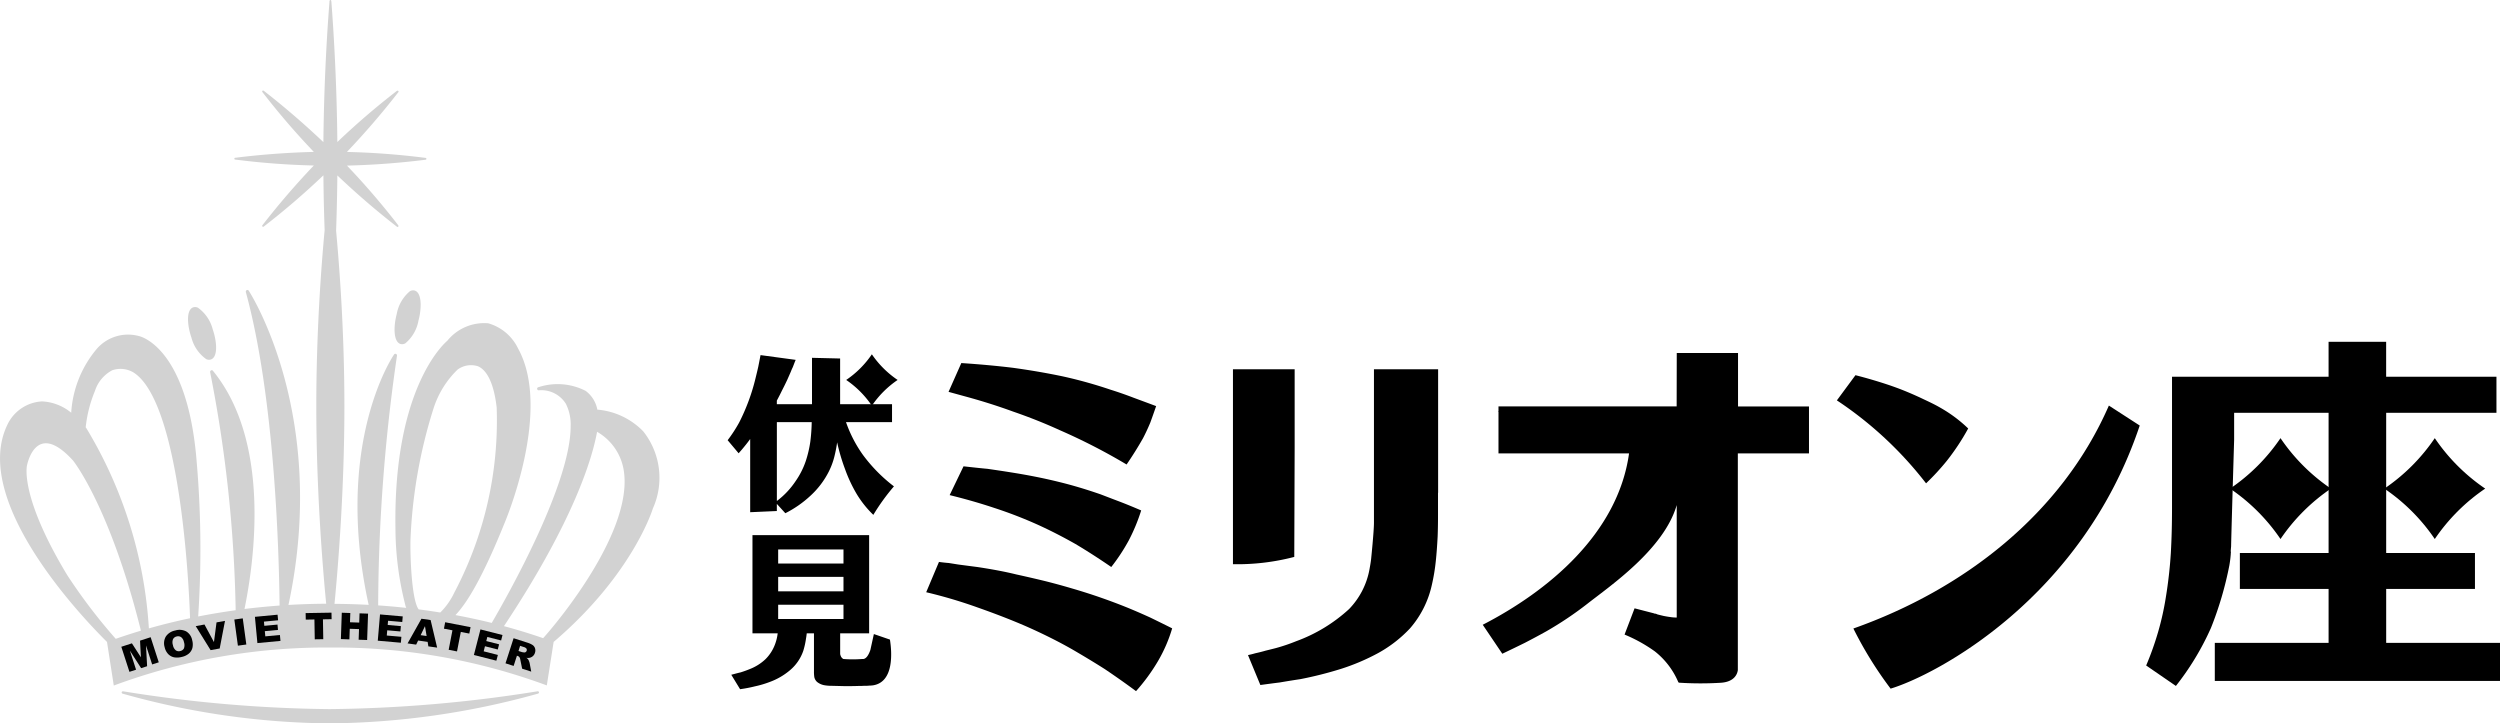 <svg xmlns="http://www.w3.org/2000/svg" viewBox="0 0 165 47.739">
  <defs>
    <style>
      .a {
        fill: #d2d2d2;
      }
    </style>
  </defs>
  <g>
    <g>
      <path d="M62.625,37.159l.627.1c.481.063.907.12,1.276.167.946.144,1.791.3,2.529.482q.987.217,1.878.433.965.241,1.855.507A38.125,38.125,0,0,1,74.4,40.1q.7.286,1.495.648.6.29,1.468.723a9.683,9.683,0,0,1-.94,2.169,12.411,12.411,0,0,1-1.445,1.975c-.627-.464-1.309-.948-2.047-1.445q-.94-.6-2.144-1.3-1.4-.8-3.082-1.541-1.446-.627-3.228-1.252a31.562,31.562,0,0,0-3.348-.99l.843-2C62.183,37.118,62.4,37.141,62.625,37.159Zm2.553-6.216c.562.082,1.092.16,1.59.241q1.685.267,3.131.626,1.3.317,2.745.818c.419.161.86.331,1.327.507.415.16.865.346,1.347.553a12.05,12.05,0,0,1-.818,1.976,12.422,12.422,0,0,1-1.157,1.758q-1.227-.843-2.361-1.517-1.276-.723-2.5-1.278a28.345,28.345,0,0,0-2.866-1.106q-1.374-.459-2.939-.844l.916-1.9C64.167,30.84,64.7,30.9,65.178,30.943Zm1.663-6.67q1.757.242,3.348.578a29.879,29.879,0,0,1,3.107.869c.465.145.971.32,1.517.529.433.161.931.344,1.492.554-.144.418-.272.778-.384,1.085-.161.384-.321.728-.482,1.036q-.505.889-1.084,1.733a39.208,39.208,0,0,0-4.408-2.265q-1.47-.673-3.083-1.228-1.517-.555-3.2-1.011l-1.06-.291.843-1.9Q65.25,24.081,66.841,24.273Z"/>
      <g>
        <g>
          <path d="M153.841,32.248a12.484,12.484,0,0,0-3.328,3.328,12.484,12.484,0,0,0-3.328-3.328,12.492,12.492,0,0,0,3.328-3.33A12.492,12.492,0,0,0,153.841,32.248Z"/>
          <path d="M164.024,32.248a12.47,12.47,0,0,0-3.328,3.328,12.484,12.484,0,0,0-3.328-3.328,12.492,12.492,0,0,0,3.328-3.33A12.477,12.477,0,0,0,164.024,32.248Z"/>
        </g>
        <path d="M157.488,42.431V38.87h5.859V36.5h-5.859V27.244h7.278l0,0V24.866h-7.28V22.559h-3.8v2.307H143.353v8.666q0,1.58-.077,2.955a29.326,29.326,0,0,1-.33,2.928,18.531,18.531,0,0,1-.51,2.293,19.809,19.809,0,0,1-.789,2.215l1.962,1.349a17.869,17.869,0,0,0,2.011-3.183c.1-.2.2-.421.3-.638a22.961,22.961,0,0,0,1.219-4.143c.043-.25.074-.489.09-.713,0-.071.012-.146.015-.217-.009.02-.014.04-.022.057.011-.123.02-.251.031-.375.009-.589.13-4.7.2-7.043V27.244h6.234V36.5h-5.856V38.87h5.856v3.561h-7.51v2.511H165V42.431Z"/>
      </g>
      <g>
        <path d="M81.375,24.371V28.1h0v9.137a14.856,14.856,0,0,0,4.047-.481l.025-7.2V24.371Z"/>
        <path d="M90.681,24.371V34.495c0,.588-.187,2.4-.187,2.4-.028.244-.07.471-.108.681A5.07,5.07,0,0,1,89.037,40.2a10.435,10.435,0,0,1-3.492,2.121,11.894,11.894,0,0,1-1.35.456c-.192.049-.417.106-.673.168-.226.067-.451.122-.675.171-.159.047-.32.087-.48.12l.817,1.975c.466-.064.892-.121,1.276-.168q.7-.12,1.349-.217a24.971,24.971,0,0,0,2.674-.673,14.11,14.11,0,0,0,2.5-1.064,8.491,8.491,0,0,0,2.072-1.611,6.486,6.486,0,0,0,1.445-2.866,12.744,12.744,0,0,0,.264-1.592q.072-.673.121-1.613c.016-.415.024-.891.024-1.421V32.522h.007V24.371Z"/>
      </g>
      <g>
        <path d="M139.186,26.768c-3.128,7.172-9.591,12.14-16.863,14.714a25.186,25.186,0,0,0,2.457,3.968c2.946-.89,12.613-5.916,16.442-17.365Z"/>
        <path d="M128.046,26.9c-.323-.188-.675-.356-1.033-.524-.115-.053-.884-.432-1.819-.778s-2.035-.659-2.733-.835l-1.227,1.662A24.664,24.664,0,0,1,127.12,31.9a15.8,15.8,0,0,0,1.363-1.477A15.179,15.179,0,0,0,129.9,28.28,9.1,9.1,0,0,0,128.046,26.9Z"/>
      </g>
      <path d="M119.393,29.925v-3.1H114.71V23.3h-4.044l-.007,3.524H98.9v.3l-.018.009c0,.015.012.028.018.042v2.751h8.617c-.741,5.317-5.38,9.106-9.656,11.308l1.291,1.913q.789-.375,1.481-.717c.51-.264.986-.519,1.433-.768a23.01,23.01,0,0,0,2.714-1.824c1.514-1.185,5.045-3.6,5.884-6.505v7.424a2.482,2.482,0,0,1-.422-.032c-.133-.016-.28-.042-.445-.074-.066-.015-.131-.032-.2-.048s-.132-.034-.2-.049a.829.829,0,0,0-.125-.05.253.253,0,0,1-.122-.027l-1.161-.3-.107-.028-.661,1.733a9.942,9.942,0,0,1,2,1.11,5.144,5.144,0,0,1,1.555,2.049.1.1,0,0,1,.024,0s.007.013.012.016a21.928,21.928,0,0,0,2.735.007c.961-.052,1.123-.626,1.15-.836h0v-.011c0-.041,0-.067,0-.067l0,0V29.925Z"/>
      <g>
        <g>
          <path d="M59.243,25.077a6.393,6.393,0,0,0-1.7,1.7,6.356,6.356,0,0,0-1.694-1.7,6.345,6.345,0,0,0,1.694-1.693A6.382,6.382,0,0,0,59.243,25.077Z"/>
          <path d="M56.966,30.04a8.5,8.5,0,0,1-1.13-2.18h3.038V26.677H55.448V23.661l-1.856-.045v3.061H51.271v-.236c.135-.253.251-.482.348-.683.127-.246.239-.475.337-.684q.111-.248.246-.56c.037-.1.079-.191.123-.281l.112-.291c.023-.06.049-.124.079-.191l-2.32-.314q-.079.414-.146.75-.09.4-.179.752a13.264,13.264,0,0,1-1.083,2.941,9.4,9.4,0,0,1-.763,1.174l.725.863.224-.258c.209-.248.388-.475.538-.684v4.831l1.759-.078v-.471l.561.616a7.174,7.174,0,0,0,1.659-1.155A5.563,5.563,0,0,0,54.713,31.1a4.827,4.827,0,0,0,.347-.93,8.741,8.741,0,0,0,.191-.975,12.874,12.874,0,0,0,.515,1.748,9.5,9.5,0,0,0,.774,1.659,6.809,6.809,0,0,0,1.1,1.379A13.879,13.879,0,0,1,59,32.1,10.332,10.332,0,0,1,56.966,30.04Zm-3.486-.886a7.47,7.47,0,0,1-.3,1.278,5.264,5.264,0,0,1-.662,1.311,5.339,5.339,0,0,1-1.245,1.323V27.86h2.3A11.693,11.693,0,0,1,53.48,29.154Z"/>
        </g>
        <path d="M58.736,42.213l-1.06-.365L57.444,42.9c-.121.346-.294.627-.533.593a7.959,7.959,0,0,1-1.25,0,.386.386,0,0,1-.181-.225.346.346,0,0,1-.029-.142V41.8h1.912V35.318h-7.7V41.8h1.664a3.062,3.062,0,0,1-.185.75,2.7,2.7,0,0,1-.616.952,3.191,3.191,0,0,1-1.054.662c-.18.075-.377.145-.594.214-.1.021-.2.048-.314.077-.082.023-.183.049-.3.079l.582.953a9.1,9.1,0,0,0,.987-.19,6.508,6.508,0,0,0,.952-.281,4.4,4.4,0,0,0,1.357-.784,2.9,2.9,0,0,0,.875-1.278,5.1,5.1,0,0,0,.179-.807c.019-.1.035-.221.049-.347h.477v2.509a2.335,2.335,0,0,0,.023.382.6.6,0,0,0,.179.314,1.062,1.062,0,0,0,.449.213,2.27,2.27,0,0,0,.247.034,2.205,2.205,0,0,0,.246.011l.892.022c.284,0,.586,0,.908-.012h.19c.082-.007.164-.01.246-.01s.173,0,.247-.011c.094,0,.181-.01.264-.018C59.034,45.014,58.861,43,58.736,42.213ZM55.67,39.03H51.359v-.956H55.67Zm0-2.765v.928H51.359v-.928Zm-4.311,4.587v-.941H55.67v.941Z"/>
      </g>
    </g>
    <g>
      <g>
        <path class="a" d="M42.456,28.471a4.77,4.77,0,0,0-3.031-1.435,2,2,0,0,0-.771-1.237,4.045,4.045,0,0,0-3.105-.247v0a.1.1,0,0,0,.011.208v0a1.908,1.908,0,0,1,1.783.882,3.033,3.033,0,0,1,.32,1.489c0,3.825-4.151,11.172-5.209,12.982q-1.175-.291-2.394-.517c.809-.844,1.834-2.6,3.211-6,.127-.3,3.153-7.5.939-11.565l0,.006a3.134,3.134,0,0,0-1.987-1.7,3.132,3.132,0,0,0-2.7,1.153c-.037.036-3.572,2.9-3.423,12.384a20.584,20.584,0,0,0,.633,4.988,1.343,1.343,0,0,0,.078.258q-.916-.1-1.852-.164A116.428,116.428,0,0,1,26.2,23.484a.114.114,0,0,0-.06-.123.1.1,0,0,0-.128.031c-.043.056-4.021,5.857-1.68,16.529q-1.116-.06-2.255-.067c.241-2.482.653-7.535.653-13.039,0-4.765-.308-9.008-.547-11.583.04-1.126.07-2.356.082-3.654a51.735,51.735,0,0,0,3.924,3.379l.009.008a.064.064,0,0,0,.038.015.062.062,0,0,0,.064-.06.057.057,0,0,0-.016-.044l0-.009A49.77,49.77,0,0,0,22.9,10.93a51.661,51.661,0,0,0,5.175-.386h.013a.07.07,0,0,0,.037-.017.062.062,0,0,0,0-.088.066.066,0,0,0-.043-.02l-.01,0a49.892,49.892,0,0,0-5.176-.391,51.37,51.37,0,0,0,3.386-3.933l.009-.009a.067.067,0,0,0,.014-.037.061.061,0,0,0-.06-.065A.06.06,0,0,0,26.2,6l-.008,0a49.646,49.646,0,0,0-3.927,3.373c-.038-4.192-.275-7.719-.392-9.23L21.868.093a.138.138,0,0,0-.016-.06.047.047,0,0,0-.088-.006.144.144,0,0,0-.02.072l0,.042c-.119,1.5-.361,5.015-.4,9.239-1.7-1.615-3.223-2.837-3.909-3.367l-.026-.02a.062.062,0,0,0-.086.09l.016.02a49.634,49.634,0,0,0,3.374,3.923c-2.346.057-4.3.274-5.157.385l-.032,0a.065.065,0,0,0-.037.016.063.063,0,0,0,.04.108l.025,0a49.842,49.842,0,0,0,5.16.388,51.656,51.656,0,0,0-3.374,3.918l-.02.026a.061.061,0,0,0-.015.037.062.062,0,0,0,.06.064.056.056,0,0,0,.045-.016l.02-.015a49.813,49.813,0,0,0,3.917-3.367c.011,1.281.041,2.5.081,3.618-.239,2.572-.55,6.833-.55,11.619,0,5.5.411,10.557.652,13.039q-1.258.006-2.49.081c2.69-12.536-2.568-20.664-2.623-20.743a.1.1,0,0,0-.133-.034.113.113,0,0,0-.055.132c1.887,6.9,2.184,16.921,2.226,20.684q-1.173.086-2.316.227c.662-3.231,1.736-11.047-2.082-15.719a.1.1,0,0,0-.13-.027.116.116,0,0,0-.054.128,88.449,88.449,0,0,1,1.683,15.7q-1.257.174-2.474.413a67.692,67.692,0,0,0-.144-10.722c-.706-7.158-3.74-7.781-3.77-7.787A2.734,2.734,0,0,0,6.409,23,7.217,7.217,0,0,0,4.7,27.24a3.272,3.272,0,0,0-1.919-.748,2.687,2.687,0,0,0-2.3,1.554c-2.364,4.933,4.7,12.461,6.582,14.323l.446,2.877a40.33,40.33,0,0,1,14.3-2.509,40.351,40.351,0,0,1,14.28,2.5l.451-2.869c5.215-4.447,6.536-8.763,6.549-8.807A4.932,4.932,0,0,0,42.456,28.471ZM27.606,40.18c-.446-.681-.542-3.546-.514-4.557a32.975,32.975,0,0,1,1.51-8.632,6.191,6.191,0,0,1,1.6-2.6,1.506,1.506,0,0,1,1.339-.22c.638.274,1.065,1.214,1.239,2.719a24.3,24.3,0,0,1-2.8,12.229,4.569,4.569,0,0,1-.923,1.307c-.47-.075-.944-.146-1.422-.207ZM7.407,24.438a1.681,1.681,0,0,1,1.4.142c3.015,1.9,3.65,13.513,3.736,16.223q-1.389.294-2.717.671A28.9,28.9,0,0,0,5.694,28.253c-.013-.016-.026-.031-.038-.047a8.551,8.551,0,0,1,.609-2.4A2.355,2.355,0,0,1,7.407,24.438ZM4.436,37.956C1.254,32.685,1.782,30.71,1.788,30.69s.236-1.185.993-1.4c.549-.153,1.237.221,2.045,1.112.023.029,2.44,3.055,4.475,11.222q-.846.254-1.662.538A36.526,36.526,0,0,1,4.436,37.956Zm31.411,4.163q-1.258-.435-2.586-.793c4.681-7.046,5.854-11.2,6.146-12.827a3.583,3.583,0,0,1,1.74,2.429C41.91,34.932,36.812,41.057,35.847,42.119Z"/>
        <path class="a" d="M27.046,19.226a2.55,2.55,0,0,0-.862,1.5c-.224.853-.214,1.835.248,1.977a.411.411,0,0,0,.326-.048,2.538,2.538,0,0,0,.862-1.5,4.162,4.162,0,0,0,.144-1.031c0-.477-.116-.862-.392-.946A.406.406,0,0,0,27.046,19.226Z"/>
        <path class="a" d="M13.606,23.7a.412.412,0,0,0,.331.02c.45-.182.386-1.162.1-1.992a2.512,2.512,0,0,0-.971-1.417.416.416,0,0,0-.331-.02c-.45.182-.385,1.163-.1,1.992A2.514,2.514,0,0,0,13.606,23.7Z"/>
        <path class="a" d="M35.493,45.623l-.056.009a91.531,91.531,0,0,1-13.69,1.17A90.121,90.121,0,0,1,8.129,45.627l-.021,0a.078.078,0,0,0-.023.152l.016.005a51.83,51.83,0,0,0,13.647,1.959A52.728,52.728,0,0,0,35.49,45.785l.033-.013a.077.077,0,0,0-.03-.149Z"/>
      </g>
      <g>
        <path d="M8.007,42.687l.7-.227.593.922-.057-1.1.7-.226.536,1.657-.437.141L9.637,42.6l.072,1.371-.394.128L8.572,42.94,8.98,44.2l-.437.142Z"/>
        <path d="M11.42,42.185a.345.345,0,0,1,.235-.177.357.357,0,0,1,.3.045.526.526,0,0,1,.185.324.625.625,0,0,1,0,.416.35.35,0,0,1-.243.175.345.345,0,0,1-.295-.047.562.562,0,0,1-.188-.342A.569.569,0,0,1,11.42,42.185Zm-.313.989a.743.743,0,0,0,.386.21,1.206,1.206,0,0,0,.515-.029,1.062,1.062,0,0,0,.463-.225.748.748,0,0,0,.228-.368,1.041,1.041,0,0,0-.015-.511.861.861,0,0,0-.393-.577.967.967,0,0,0-.731-.06.953.953,0,0,0-.612.393.878.878,0,0,0-.083.7A.956.956,0,0,0,11.107,43.174Z"/>
        <path d="M12.918,41.324l.577-.106.626,1.16.17-1.3.559-.1L14.5,42.8l-.6.109Z"/>
        <path d="M15.466,40.889l.556-.077.236,1.726-.557.076Z"/>
        <path d="M16.825,40.711l1.494-.141.035.369-.935.088.026.278.869-.082.033.352-.869.082L17.51,42l.964-.091.037.391-1.523.143Z"/>
        <path d="M20.172,40.464l1.706-.029.008.431-.572.01.022,1.31-.562.009-.022-1.31-.572.01Z"/>
        <path d="M22.558,40.44l.562.019-.021.611.61.021.021-.61.562.019-.061,1.741-.561-.02.025-.7-.611-.022-.024.7-.562-.02Z"/>
        <path d="M25.081,40.552l1.5.131-.032.369-.937-.082-.024.277.869.077-.031.352-.869-.076-.03.345.964.084-.034.391-1.524-.134Z"/>
        <path d="M27.763,41.921l.285-.594.108.649Zm.509.739.579.082-.431-1.82-.605-.085L26.9,42.465l.567.08.13-.27.628.089Z"/>
        <path d="M29.381,41.068l1.676.325-.083.423-.561-.109-.25,1.287-.551-.107.249-1.287-.561-.108Z"/>
        <path d="M31.71,41.542l1.455.369-.091.36-.911-.231-.068.27.845.215-.087.342-.845-.214-.085.335.937.238-.1.38-1.483-.376Z"/>
        <path d="M34.326,42.625l.235.077a.346.346,0,0,1,.186.107.175.175,0,0,1-.052.228.148.148,0,0,1-.1.024.935.935,0,0,1-.149-.023l-.225-.073ZM33.9,43.951l.217-.673.048.015a.246.246,0,0,1,.118.081.409.409,0,0,1,.056.159l.122.6.6.194-.105-.562a.59.59,0,0,0-.041-.127.376.376,0,0,0-.176-.222.7.7,0,0,0,.208,0,.491.491,0,0,0,.22-.109.464.464,0,0,0,.138-.218.474.474,0,0,0,.007-.3.424.424,0,0,0-.162-.219,1.424,1.424,0,0,0-.365-.162l-.888-.286-.534,1.657Z"/>
      </g>
    </g>
  </g>
</svg>
